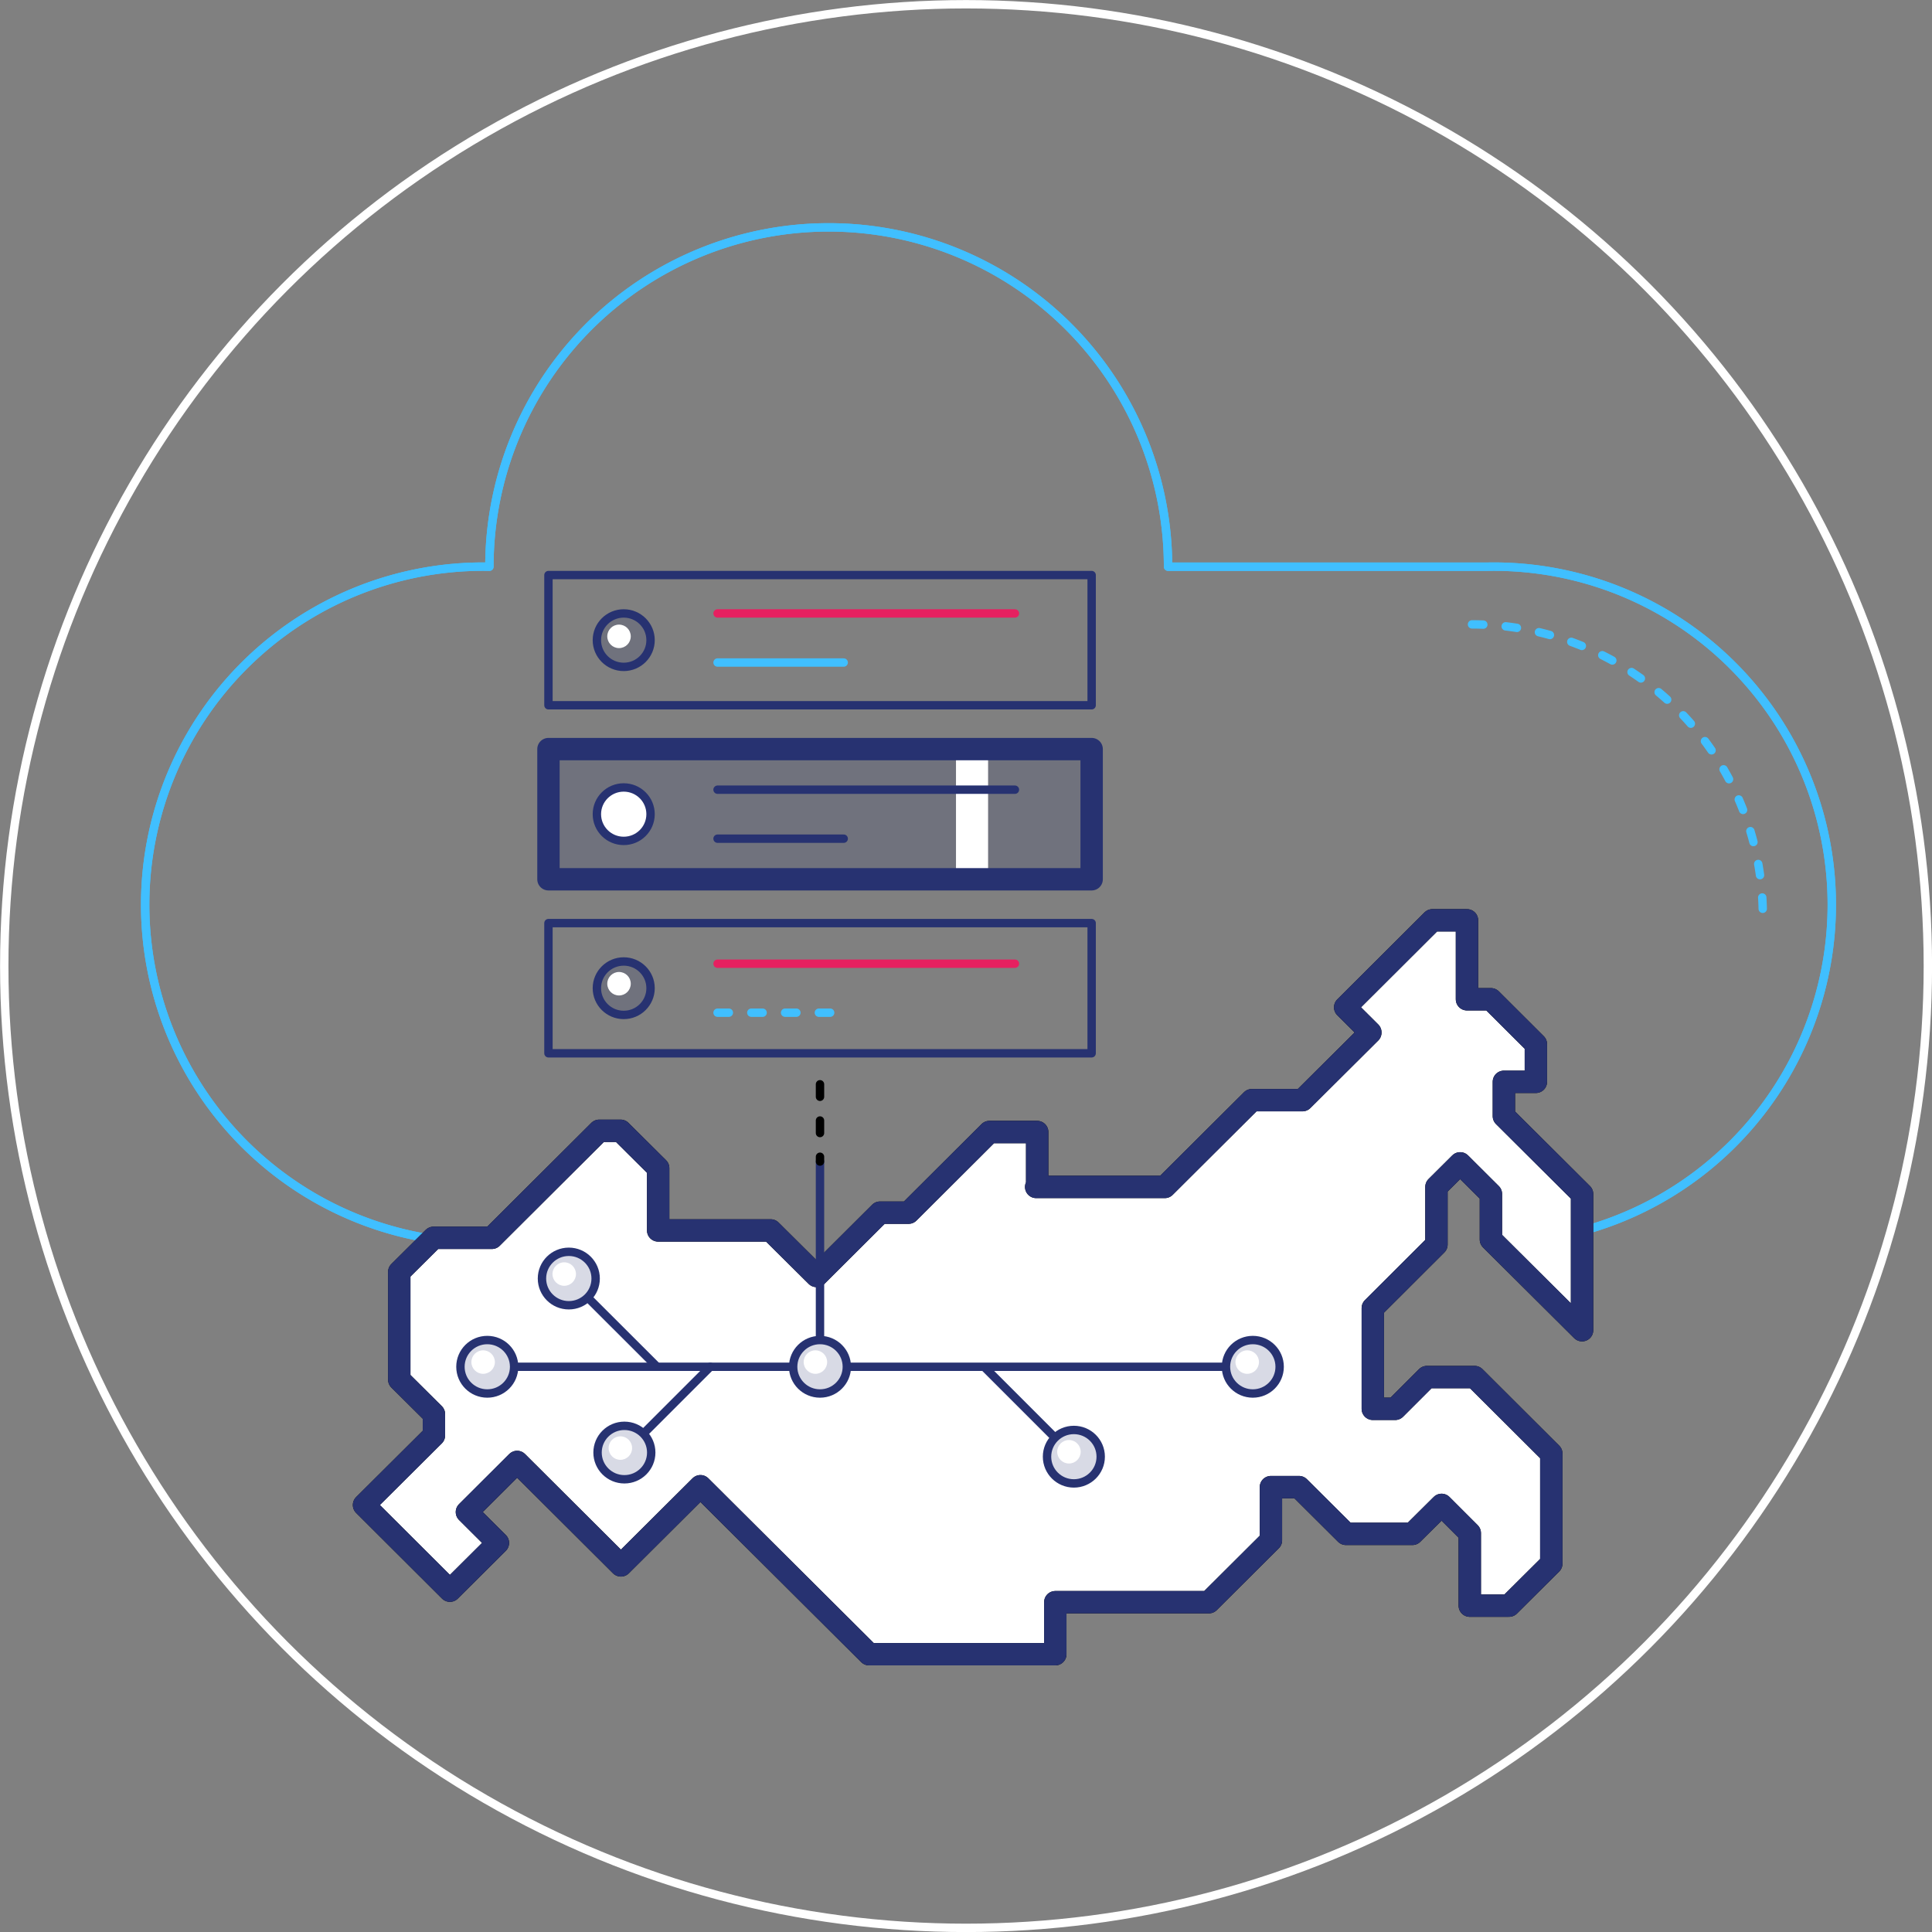<?xml version="1.0" encoding="UTF-8"?> <svg xmlns="http://www.w3.org/2000/svg" id="Слой_1" data-name="Слой 1" viewBox="0 0 172.75 172.75"><rect x="0" y="0" width="172.75" height="172.75" fill="#808080" stroke="none"/> <defs> <style>.cls-1,.cls-10,.cls-11,.cls-2,.cls-3,.cls-5,.cls-6,.cls-9{fill:none;}.cls-1{stroke:#fff;}.cls-1,.cls-10,.cls-11,.cls-2,.cls-3,.cls-4,.cls-5,.cls-6,.cls-9{stroke-linecap:round;}.cls-1,.cls-10,.cls-2,.cls-3,.cls-4,.cls-5,.cls-6{stroke-linejoin:round;}.cls-1,.cls-10,.cls-11,.cls-2,.cls-3,.cls-6,.cls-9{stroke-width:0.75px;}.cls-2,.cls-3{stroke:#40bfff;}.cls-3{stroke-dasharray:1.01 2.01;}.cls-4,.cls-7{fill:#fff;}.cls-10,.cls-4,.cls-9{stroke:#000;}.cls-4,.cls-5{stroke-width:2px;}.cls-5,.cls-6{stroke:#273271;}.cls-8{fill:#273271;opacity:0.18;}.cls-11,.cls-9{stroke-miterlimit:10;}.cls-9{stroke-dasharray:1.12 2.12;}.cls-11{stroke:#e62060;}</style> </defs> <title>i05</title> <circle class="cls-1" cx="86.38" cy="86.38" r="86"></circle> <path class="cls-2" d="M57.39,124.75a30.23,30.23,0,1,1,0-60.45,30.34,30.34,0,0,1,60.68,0h28.57a30.23,30.23,0,1,1,0,60.45" transform="translate(-13.63 -13.63)"></path> <path class="cls-2" d="M57.39,124.75a30.23,30.23,0,1,1,0-60.45,30.34,30.34,0,0,1,60.68,0h28.57a30.23,30.23,0,1,1,0,60.45" transform="translate(-13.63 -13.63)"></path> <path class="cls-3" d="M145.25,69.46a26,26,0,0,1,26,25.9" transform="translate(-13.63 -13.63)"></path> <polyline class="cls-4" points="92.74 106.13 92.74 101.22 88.47 101.22 81.24 108.43 78.69 108.43 73.01 114.09 68.91 110.02 58.85 110.02 58.85 104.45 55.49 101.11 53.58 101.11 43.98 110.68 38.77 110.68 35.7 113.73 35.7 123.36 38.8 126.44 38.8 128.35 32.55 134.57 40.23 142.23 44.52 137.96 41.75 135.2 46.24 130.72 55.52 139.97 62.63 132.89 77.71 147.91 94.36 147.91 94.36 143.26 108.09 143.26 113.64 137.73 113.64 132.97 116.15 132.97 120.35 137.15 126.29 137.15 128.9 134.56 131.42 137.08 131.42 143.57 134.93 143.57 138.71 139.81 138.71 129.97 131.85 123.13 127.59 123.13 124.75 125.97 122.75 125.97 122.75 116.96 128.44 111.28 128.44 106.13 130.56 104.02 133.31 106.76 133.31 110.83 141.46 118.94 141.46 106.76 134.47 99.8 134.47 96.73 137.33 96.73 137.33 93.36 133.31 89.35 131.17 89.35 131.17 82.29 128.08 82.29 128.06 82.31 120.28 90.07 122.53 92.31 122.53 92.33 116.46 98.37 111.94 98.37 104.15 106.13 92.65 106.13"></polyline> <polyline class="cls-5" points="92.74 106.13 92.74 101.22 88.47 101.22 81.24 108.43 78.69 108.43 73.01 114.09 68.91 110.02 58.85 110.02 58.85 104.45 55.49 101.11 53.58 101.11 43.98 110.68 38.77 110.68 35.7 113.73 35.7 123.36 38.8 126.44 38.8 128.35 32.55 134.57 40.23 142.23 44.52 137.96 41.75 135.2 46.24 130.72 55.52 139.97 62.63 132.89 77.71 147.91 94.36 147.91 94.36 143.26 108.09 143.26 113.64 137.73 113.64 132.97 116.15 132.97 120.35 137.15 126.29 137.15 128.9 134.56 131.42 137.08 131.42 143.57 134.93 143.57 138.71 139.81 138.71 129.97 131.85 123.13 127.59 123.13 124.75 125.97 122.75 125.97 122.75 116.96 128.44 111.28 128.44 106.13 130.56 104.02 133.31 106.76 133.31 110.83 141.46 118.94 141.46 106.76 134.47 99.8 134.47 96.73 137.33 96.73 137.33 93.36 133.31 89.35 131.17 89.35 131.17 82.29 128.08 82.29 128.06 82.31 120.28 90.07 122.53 92.31 122.53 92.33 116.46 98.37 111.94 98.37 104.15 106.13 92.65 106.13"></polyline> <line class="cls-6" x1="45.96" y1="122.21" x2="109.63" y2="122.21"></line> <path class="cls-7" d="M59.59,135.77a2.4,2.4,0,1,1-2.4-2.39,2.39,2.39,0,0,1,2.4,2.39" transform="translate(-13.63 -13.63)"></path> <path class="cls-7" d="M128,135.77a2.4,2.4,0,1,1-2.39-2.39,2.38,2.38,0,0,1,2.39,2.39" transform="translate(-13.63 -13.63)"></path> <path class="cls-8" d="M59.59,135.84a2.4,2.4,0,1,1-2.4-2.39,2.39,2.39,0,0,1,2.4,2.39" transform="translate(-13.63 -13.63)"></path> <ellipse class="cls-6" cx="43.57" cy="122.21" rx="2.4" ry="2.39"></ellipse> <path class="cls-8" d="M128,135.84a2.4,2.4,0,1,1-2.39-2.39,2.38,2.38,0,0,1,2.39,2.39" transform="translate(-13.63 -13.63)"></path> <ellipse class="cls-6" cx="112.02" cy="122.21" rx="2.4" ry="2.39"></ellipse> <path class="cls-7" d="M89.35,135.77a2.4,2.4,0,1,1-2.4-2.39,2.39,2.39,0,0,1,2.4,2.39" transform="translate(-13.63 -13.63)"></path> <path class="cls-8" d="M89.35,135.84a2.4,2.4,0,1,1-2.4-2.39,2.39,2.39,0,0,1,2.4,2.39" transform="translate(-13.63 -13.63)"></path> <ellipse class="cls-6" cx="73.32" cy="122.21" rx="2.4" ry="2.39"></ellipse> <line class="cls-6" x1="57.56" y1="128.16" x2="63.51" y2="122.21"></line> <path class="cls-7" d="M67.06,143.44a2.4,2.4,0,1,0,2.4-2.39,2.39,2.39,0,0,0-2.4,2.39" transform="translate(-13.63 -13.63)"></path> <path class="cls-8" d="M67.06,143.51a2.4,2.4,0,1,0,2.4-2.39,2.38,2.38,0,0,0-2.4,2.39" transform="translate(-13.63 -13.63)"></path> <ellipse class="cls-6" cx="55.83" cy="129.88" rx="2.4" ry="2.39"></ellipse> <line class="cls-6" x1="94.68" y1="128.9" x2="88.13" y2="122.35"></line> <path class="cls-7" d="M112,143.8a2.4,2.4,0,1,0-2.39,2.39A2.38,2.38,0,0,0,112,143.8" transform="translate(-13.63 -13.63)"></path> <path class="cls-8" d="M112,143.87a2.4,2.4,0,1,0-2.39,2.39,2.38,2.38,0,0,0,2.39-2.39" transform="translate(-13.63 -13.63)"></path> <ellipse class="cls-6" cx="96.02" cy="130.25" rx="2.4" ry="2.39"></ellipse> <line class="cls-6" x1="52.2" y1="115.67" x2="58.75" y2="122.21"></line> <path class="cls-7" d="M62.08,127.87a2.4,2.4,0,1,0,2.4-2.38,2.4,2.4,0,0,0-2.4,2.38" transform="translate(-13.63 -13.63)"></path> <path class="cls-8" d="M62.08,128a2.4,2.4,0,1,0,2.4-2.39,2.4,2.4,0,0,0-2.4,2.39" transform="translate(-13.63 -13.63)"></path> <ellipse class="cls-6" cx="50.86" cy="114.32" rx="2.4" ry="2.39"></ellipse> <line class="cls-6" x1="73.32" y1="103.86" x2="73.32" y2="119.76"></line> <line class="cls-9" x1="73.32" y1="96.95" x2="73.32" y2="103.86"></line> <rect class="cls-8" x="49.04" y="66.98" width="48.57" height="11.64"></rect> <rect class="cls-7" x="85.48" y="66.98" width="2.87" height="11.64"></rect> <rect class="cls-6" x="49.04" y="51.42" width="48.57" height="11.64"></rect> <rect class="cls-5" x="49.04" y="66.98" width="48.57" height="11.64"></rect> <rect class="cls-6" x="49.04" y="82.54" width="48.57" height="11.64"></rect> <path class="cls-10" d="M67.36,97.77" transform="translate(-13.63 -13.63)"></path> <ellipse class="cls-8" cx="55.77" cy="57.24" rx="2.4" ry="2.39"></ellipse> <ellipse class="cls-7" cx="55.77" cy="72.8" rx="2.4" ry="2.39"></ellipse> <ellipse class="cls-8" cx="55.77" cy="88.36" rx="2.4" ry="2.39"></ellipse> <ellipse class="cls-6" cx="55.77" cy="57.24" rx="2.4" ry="2.39"></ellipse> <ellipse class="cls-6" cx="55.77" cy="72.8" rx="2.4" ry="2.39"></ellipse> <ellipse class="cls-6" cx="55.77" cy="88.36" rx="2.4" ry="2.39"></ellipse> <line class="cls-11" x1="64.16" y1="54.85" x2="90.75" y2="54.85"></line> <line class="cls-2" x1="64.16" y1="59.24" x2="75.44" y2="59.24"></line> <line class="cls-6" x1="64.16" y1="70.61" x2="90.75" y2="70.61"></line> <line class="cls-6" x1="64.16" y1="74.99" x2="75.44" y2="74.99"></line> <line class="cls-11" x1="64.16" y1="86.17" x2="90.75" y2="86.17"></line> <line class="cls-3" x1="64.16" y1="90.55" x2="75.44" y2="90.55"></line> <circle class="cls-7" cx="55.35" cy="56.9" r="1.05"></circle> <circle class="cls-7" cx="55.35" cy="87.96" r="1.05"></circle> <circle class="cls-7" cx="50.45" cy="113.92" r="1.05"></circle> <circle class="cls-7" cx="43.2" cy="121.79" r="1.05"></circle> <circle class="cls-7" cx="55.47" cy="129.48" r="1.05"></circle> <circle class="cls-7" cx="72.91" cy="121.79" r="1.05"></circle> <circle class="cls-7" cx="95.58" cy="129.81" r="1.05"></circle> <circle class="cls-7" cx="111.52" cy="121.79" r="1.05"></circle> </svg> 
